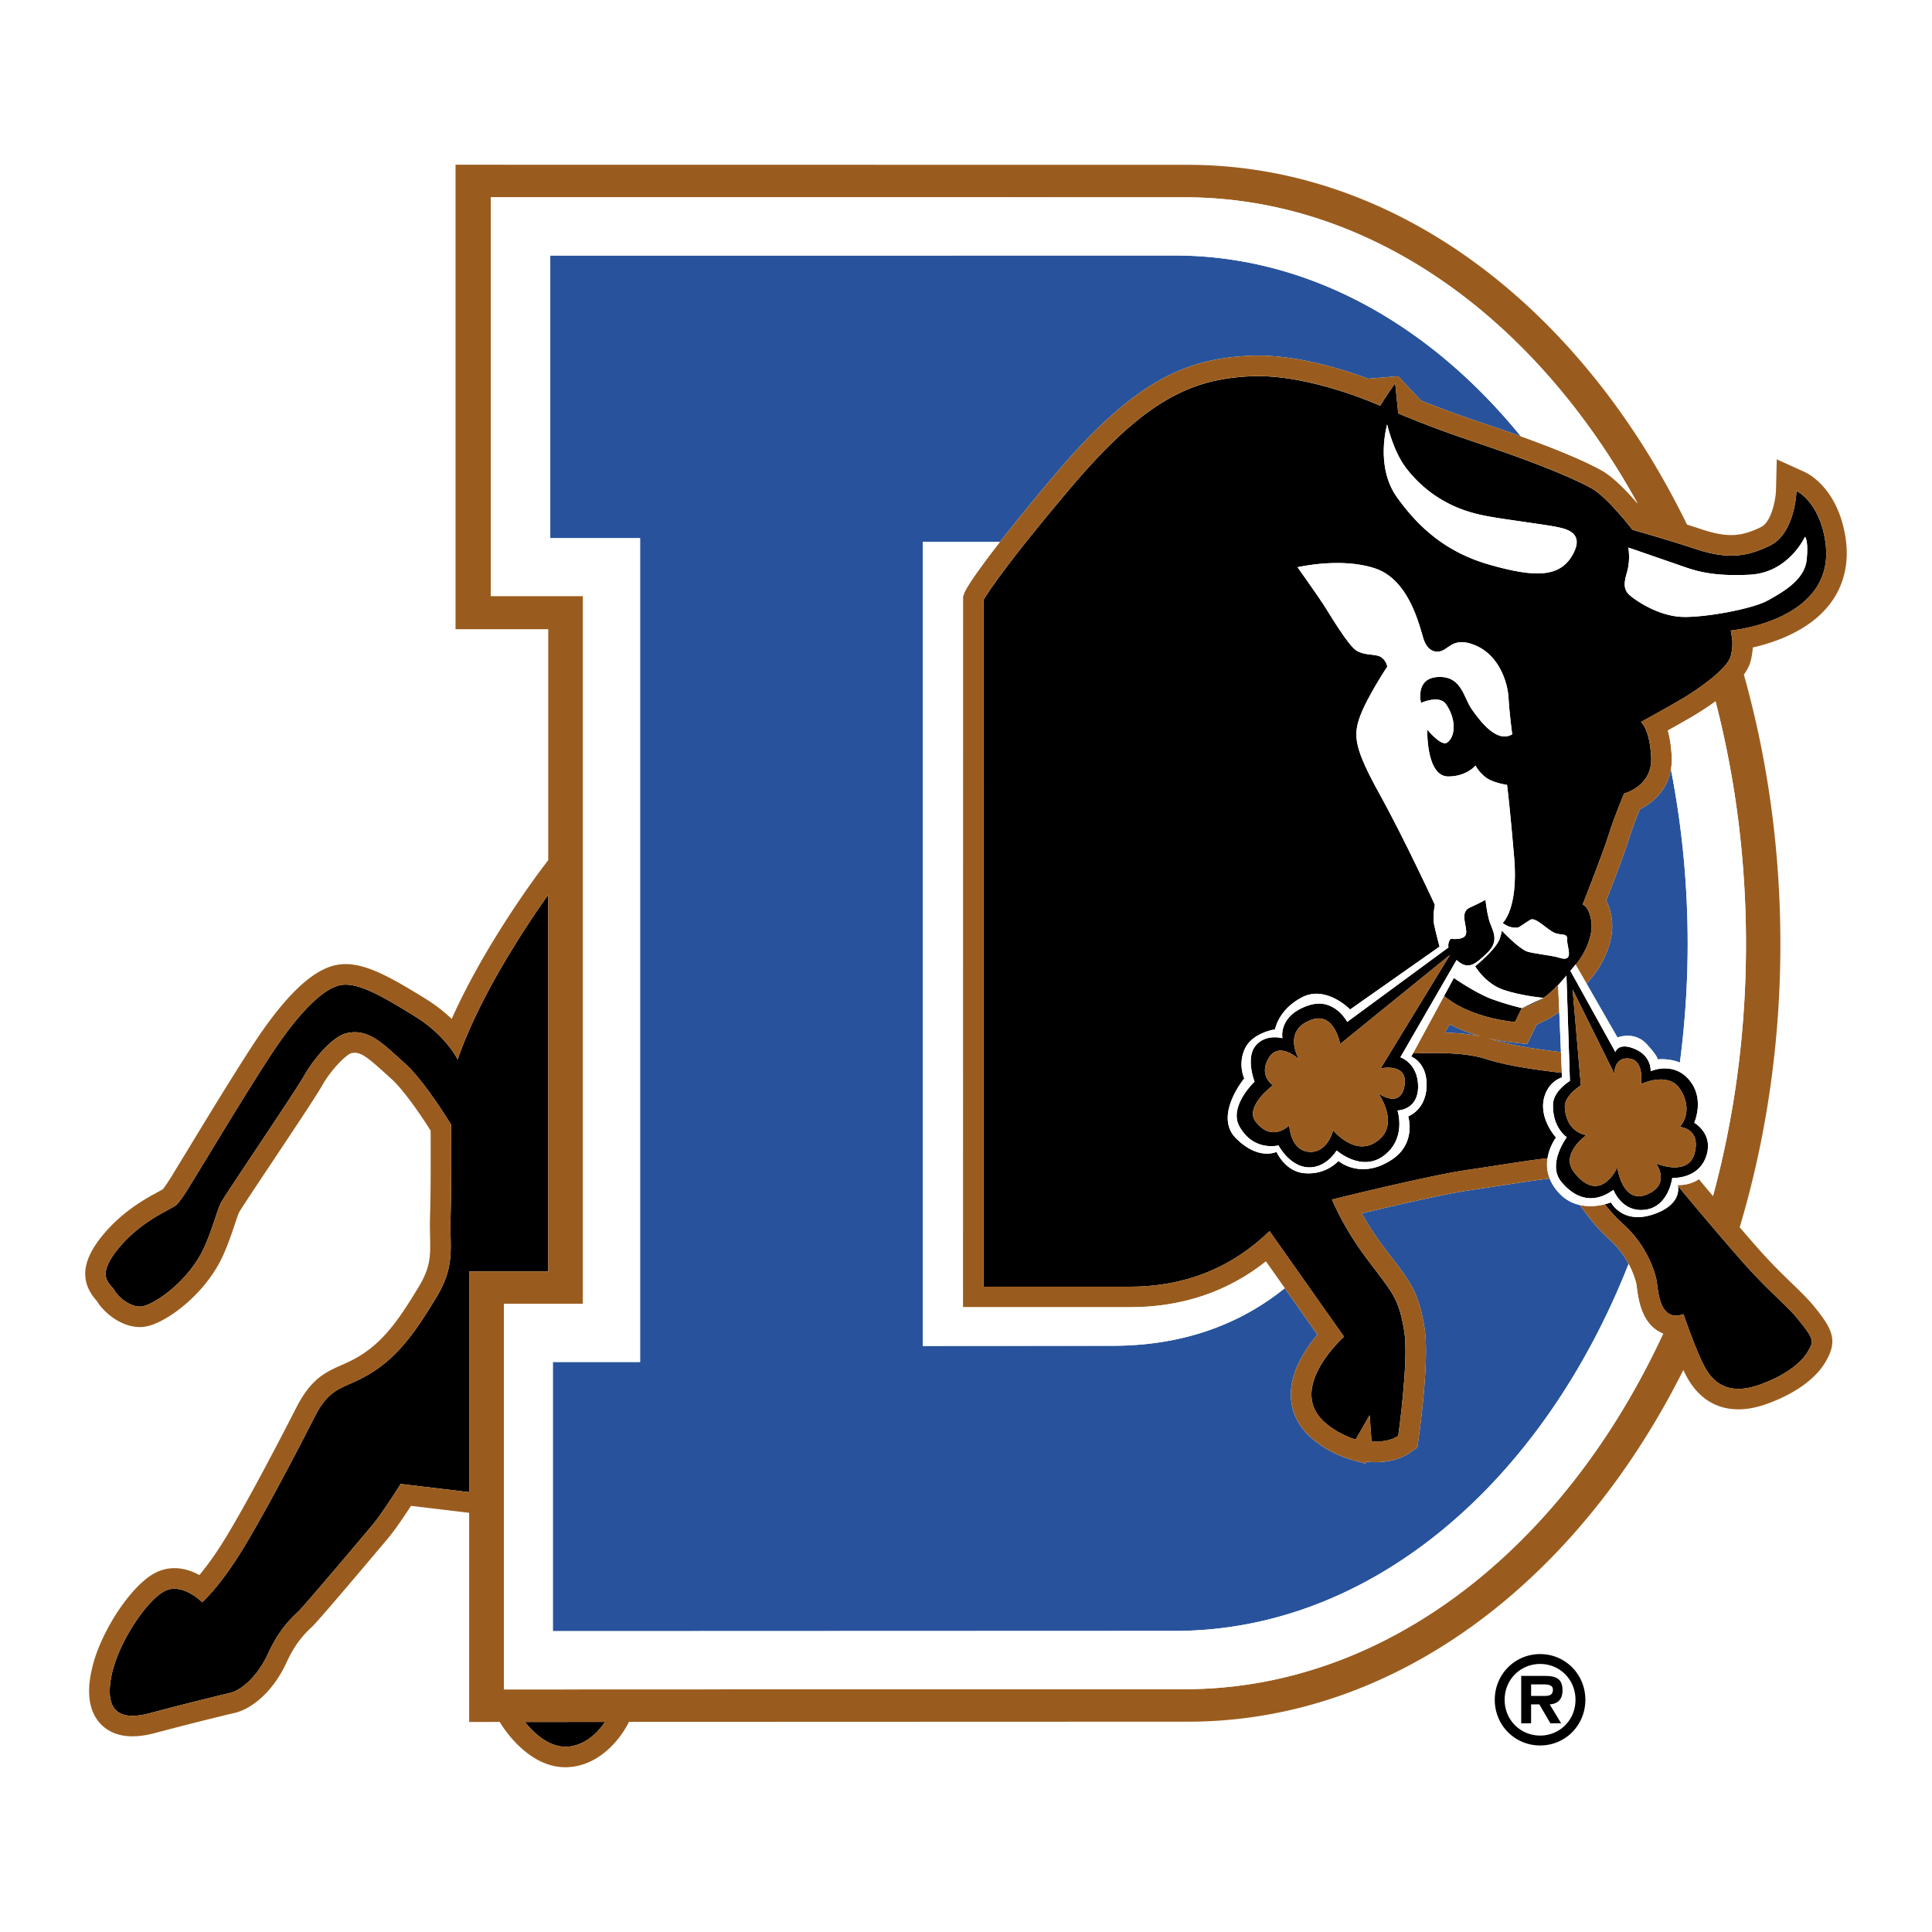 <svg xmlns="http://www.w3.org/2000/svg" width="2500" height="2500" viewBox="0 0 192.756 192.756"><g fill-rule="evenodd" clip-rule="evenodd"><path fill="#fff" d="M0 0h192.756v192.756H0V0z"/><path d="M153.662 166.014c1.945 0 3.525 1.535 3.525 3.576 0 2.031-1.58 3.568-3.525 3.568-1.949 0-3.543-1.537-3.543-3.568 0-2.041 1.594-3.576 3.543-3.576zm0 8.131c2.518 0 4.51-2.02 4.51-4.555s-1.992-4.561-4.51-4.561c-2.527 0-4.529 2.025-4.529 4.561s2.002 4.555 4.529 4.555zm.951-4.098c.834-.057 1.279-.525 1.279-1.398 0-1.25-.742-1.443-1.83-1.443h-2.291v4.725h.986v-1.883h.824l1.1 1.883h1.074l-1.142-1.884zm-1.855-.844v-1.152h1.088c.457 0 1.088 0 1.088.518 0 .52-.32.635-.848.635h-1.328v-.001zM56.642 174.264c1.791-.127 3.041-1.475 3.727-2.469-3.185.002-5.921.004-8.006.004.884 1.097 2.443 2.596 4.279 2.465zM45.659 105.705s-1.148-2.385-4.279-4.314c-3.13-1.934-5.638-3.418-7.379-3.111-1.741.309-4.258 2.758-7.247 7.387s-6.75 10.943-7.76 12.559c0 0-.847 1.434-1.359 1.945s-3.453 1.508-5.809 4.375c-2.356 2.869-.818 3.48-.408 4.197s1.688 1.744 2.731 1.598c1.239-.17 4.752-2.539 6.284-6.025.867-1.971 1.244-3.668 1.667-4.412.647-1.135 7.327-10.953 8.249-12.592s2.823-3.902 4.223-4.227c2.193-.508 3.608 1.021 5.832 3.021 1.995 1.797 4.604 6.107 4.604 6.107s.046 6.137-.056 9.209c-.103 3.072.521 4.807-1.421 8.021-1.944 3.215-3.662 5.75-6.427 7.49-2.766 1.742-4.047 1.172-5.705 4.414-1.658 3.244-4.739 9.184-7.095 13.076-2.355 3.893-4.134 5.428-4.134 5.428s-1.939-1.957-3.681-1.137c-1.741.818-4.609 5.008-5.326 8.285s.311 4.854 3.791 3.924 7.111-1.812 8.051-2.035c.939-.223 2.62-1.467 3.747-3.926 1.126-2.457 2.365-3.562 2.996-4.166.631-.607 6.397-7.436 7.421-8.664 1.024-1.23 2.805-4.078 2.805-4.078l6.834.816v-22.024H54.7V89.265c-2.203 3.104-6.819 10.022-9.041 16.44zM173.814 125.854a352.848 352.848 0 0 1-6.41-7.537c.078.395.197 1.953-2.471 2.844-3.072 1.023-4.209-1.199-4.209-1.199s-.232.094-.602.189c.543.695 1.127 1.359 1.738 1.902 2.391 2.115 3.18 4.664 3.385 5.551.205.889.189 4.396 2.717 3.51 0 0 1.344 3.963 2.232 5.465.887 1.502 2.408 2.648 5.412 1.557 3.006-1.092 4.338-2.498 4.814-3.385.479-.889.686-1.008-.963-3.047-1.242-1.542-2.978-2.829-5.643-5.85zM153.994 99.555l-2.162 1.02c0-.001 1.064-.302 2.162-1.02z"/><path d="M154.146 109.232c.512-1.434 1.697-1.74 1.697-1.74l-.018-.447c-1.963-.248-5.164-.609-7.604-1.4-2.283-.74-5.658-.586-7.248-.551l-.178.326s1.602.557 1.535 2.945c-.07 2.391-1.838 3.018-1.838 3.018s.848 2.664-1.611 4.303c-3.125 2.082-5.352.141-5.352.141s-1.203 1.43-3.418 1.223c-1.904-.176-2.758-2.125-2.758-2.125s-1.787.898-4.041-1.355.824-5.973.824-5.973-.67-1.428.08-2.998c.752-1.57 2.996-1.9 2.996-1.9s.318-1.977 2.709-3.205c2.389-1.23 4.779 1.223 4.779 1.223l8.922-6.272s-.377-1.396-.541-2.196c-.166-.799.07-1.983.07-1.983s-2.967-6.429-5.492-11.003c-2.527-4.575-2.668-5.835-1.984-7.747.682-1.912 2.73-5.006 2.73-5.006s-.09-.616-.635-.958c-.547-.341-1.652-.118-2.471-.665-.82-.546-2.592-3.522-3.189-4.462-.6-.939-2.656-3.829-2.656-3.829s4.355-1.032 7.771.129c3.412 1.161 4.396 5.794 4.803 7.041.408 1.248 1.291 1.46 1.992 1.088.672-.355 1.277-1.267 3.188-.457 2.529 1.074 3.24 3.998 3.297 5.251.059 1.252.363 3.618.363 3.618-1.533.903-3.166-1.286-4.018-2.481-.85-1.195-1.006-3.345-3.361-3.242-2.355.102-1.719 2.589-1.719 2.589s1.82-.842 2.492.124c1.035 1.488.969 3.233.113 3.834-.586.413-1.979-1.296-1.979-1.296s-.137 4.689 2.102 4.678c1.854-.01 2.707-1.093 2.707-1.093s.367.715 1.084 1.227c.717.512 2.068.705 2.068.705s.277 2.14.709 7.264c.432 5.125-1.145 6.511-1.145 6.511s.664.585 1.521.455c.182-.029 1.168-.793 1.365-.819.564-.076 1.639 1.094 2.322 1.365.684.27 1.279-.034 1.229.683-.051.717.785 2.305-.82 1.775-.617-.205-2.785-.432-3.248-.637-.922-.409-2.453-2.06-2.453-2.06s-.102.615-.307 1.024c-.537 1.072-2.359 2.532-2.359 2.532s1.016 1.749 2.859 2.364c1.844.613 3.959.789 3.959.789.641-.42 1.424-1.227 2.111-2.002l.182-.223.346 10.514s-1.639.979-1.686 2.316c-.084 2.352 1.375 3.297 1.375 3.297s-1.99 2.668-.568 4.424c1.156 1.424 2.967 2.471 5.221.832 0 0 .844 2.295 3.186 1.979 2.34-.314 2.684-3.174 2.684-3.174s2.799.189 3.471-2.438c.523-2.057-1.275-3.064-1.275-3.064s.961-2.154-.26-3.945c-1.602-2.346-4.092-1.195-4.092-1.195s.133-1.482-1.551-2.211c-1.684-.73-1.967.295-1.967.295l-4.492-8.1.518-.629.012.021.141-.173c.721-.888 1.682-2.759 1.408-4.262-.273-1.502-.857-1.565-.857-1.565s2.037-5.142 2.582-6.918c.547-1.775 1.557-4.167 1.557-4.167s2.84-.729 2.705-3.597c-.139-2.868-1.02-3.542-1.02-3.542s3.1-1.705 4.256-2.402c1.158-.696 4.373-2.825 4.705-4.195.332-1.371.059-2.012 0-2.527 0 0 10.66-.967 9.422-8.945-.613-3.96-2.867-4.985-2.867-4.985s-.104 4.225-2.664 5.463c-2.115 1.024-4.035 1.454-7.373.341-2.869-.956-6.326-1.919-6.326-1.919s-2.498-3.264-4.082-4.141c-2.412-1.334-7.021-3.066-11.627-4.603-4.605-1.536-7.66-2.871-7.66-2.871s-.17-1.644-.307-3.01c0 0-1.061 1.478-1.49 2.249 0 0-7.055-3.216-12.926-2.943-5.873.273-10.49 2.278-17.992 11.16-7.5 8.882-8.664 11.165-8.664 11.165l-.004 68.509 14.604-.002c5.727 0 10.352-2.053 13.934-5.553l7.43 10.539s-5.564 4.955-2.129 8.352c1.391 1.375 3.291 1.908 3.291 1.908l1.398-2.424.191 2.631s1.639.139 2.664-.578l.014-.107s1.047-7.434.588-10.301c-.461-2.867-1.084-3.699-2.193-5.219-1.107-1.521-3.24-3.898-5.027-7.945 0 0 9.75-2.426 13.561-2.963 2.525-.357 5.777-.928 7.949-1.156.189-1.211.848-2.064.848-2.064s-1.89-2.045-1.098-4.262zm6.916-2.107s-.045-1.709 1.51-1.512c1.51.189 1.154 2.539 1.154 2.539s2.734-1.301 3.896.508c1.461 2.273-.029 3.771-.029 3.771s2.105.123 1.49 2.58c-.613 2.459-3.865 1.062-3.865 1.062s1.551 2.072-.908 3.096c-2.457 1.023-2.955-2.688-2.955-2.688s-1.684 3.787-4.289.506c-1.488-1.871 1.217-3.74 1.217-3.74s-2.018-.17-2.162-2.785c-.062-1.156 1.602-2.18 1.602-2.18l-.824-9.562 4.163 8.405zm-12.369-50.76c-4.371-1.229-7.146-3.705-9.332-6.777-2.186-3.073-.963-7.24-.963-7.24s.604 2.693 1.904 4.371c3.02 3.894 6.887 4.565 8.391 4.838 1.502.273 5.607.802 6.641 1.021.908.193 2.836.568 1.539 2.822s-3.811 2.194-8.18.965zm19.03.084c1.254.438 2.969 1.095 6.861.89 3.893-.205 5.498-3.783 5.498-3.783s.373.331.168 2.311-2.346 3.19-3.883 4.043c-1.539.852-6.246 1.708-8.5 1.64-2.252-.068-4.406-1.443-5.225-2.125-.82-.683-.541-1.514-.285-2.449.32-1.178.104-2.347.104-2.347s4.008 1.382 5.262 1.82z"/><path d="M148.814 99.668c-1.582-.584-3.764-2.096-3.764-2.096l-.973 1.795c.439.393 2.605 2.121 7.078 2.604l.676-1.396c.001-.001-1.435-.325-3.017-.907z"/><path d="M139.717 105.484l5.607-9.703c1.115 1.011 1.799.517 3.076-.729 1.336-1.305.393-2.334.139-3.359s-.326-1.918-.326-1.918-.566.319-1.59.783c-1.023.466-.23 1.865-.35 2.585-.117.719-1.541.521-1.541.521s-.309.32-.221.863l-10.102 7.428s-1.279-2.479-3.809-1.66c-3.113 1.008-2.652 3.291-2.652 3.291s-1.652-.488-2.676.74c-1.025 1.229-.105 3.594-.105 3.594s-2.629 2.471-1.502 4.477c1.424 2.537 3.891 1.879 3.891 1.879s1.084 2.084 2.928 2.188c1.842.102 2.875-1.684 2.875-1.684s2.49 2.232 4.744.492 1.322-4.479 1.322-4.479 2.059-.02 2.059-2.375c0-2.357-1.767-2.934-1.767-2.934zm.408 2.856c-.41 2.355-2.619.738-2.619.738s2.428 3.332-.412 4.969c-2.07 1.193-4.088-1.273-4.088-1.273s-.545 2.297-2.42 2.145c-1.873-.152-1.953-2.652-1.953-2.652s-1.709 1.781-3.357-.363c-1.15-1.498 1.717-3.621 1.717-3.621s-1.465-.975-.414-2.725 3.035.148 3.035.148-1.736-2.844 1.178-3.945c2.355-.891 2.912 2.402 2.912 2.402l10.959-8.892-6.912 11.319c-.001 0 2.782-.606 2.374 1.75z"/><path d="M154.613 117.588c-1.385.15-3.371.463-4.854.693l-3.025.457c-2.498.354-7.752 1.572-10.873 2.32 1.055 1.895 2.131 3.293 2.977 4.389.264.342.514.666.768 1.014 1.271 1.744 2.016 2.885 2.523 6.051.496 3.084-.471 10.119-.58 10.91l-.016.107-.123.883-.73.512c-1.555 1.088-3.615.975-4.012.941l-.332-.029-.105.184-.99-.277-.316-.027-.004-.062-.223-.062c-.246-.07-2.459-.727-4.176-2.424-1.172-1.156-1.77-2.607-1.729-4.189.061-2.346 1.52-4.492 2.65-5.816l-3.266-4.635c-4.514 3.643-10.229 5.742-17.184 5.742l-18.932.016V54.058l7.7.012a223.435 223.435 0 0 1 5.465-6.691c8.072-9.559 13.248-11.596 19.461-11.885 4.35-.202 9.166 1.301 11.809 2.288l3.002-.246 2.277 2.429c1.309.523 3.42 1.333 6.039 2.207 1.213.404 2.555.865 3.916 1.356-9.107-11.192-21.23-18.038-34.539-18.038l-62.291.007v28.195h8.96v82.193h-8.704v26.855l62.046-.023c19.648 0 36.705-14.85 45.281-36.611a9.016 9.016 0 0 0-1.98-2.52c-1.09-.963-2.045-2.189-2.873-3.357a3.902 3.902 0 0 1-1.951-1.061c-.525-.525-.861-1.059-1.066-1.58z" fill="#28539c"/><path d="M164.285 104.168c1.229 1.332 1.076 1.533 1.076 1.533s1.082-.15 2.242.314c.502-3.85.777-7.799.777-11.838 0-6.014-.584-11.849-1.672-17.414-.361 2.083-1.834 3.351-3.105 3.982-.33.821-.84 2.135-1.164 3.189-.406 1.317-1.545 4.281-2.188 5.923.217.417.4.936.518 1.591.432 2.362-.947 4.833-1.832 5.919-.203.252-.42.514-.643.777l3.078 5.365c.001.003 1.685-.673 2.913.659zM153.314 102.215l-.316.648-.627 1.299-1.436-.154a20.564 20.564 0 0 1-2.549-.439c.156.043.316.078.467.127 2.084.676 4.926 1.029 6.805 1.264l.08.01-.17-4.029c-.152.119-.303.23-.449.326-.66.434-1.307.743-1.805.948zM144.146 103.023c1.186.033 2.457.137 3.643.393a15.438 15.438 0 0 1-3.148-1.223l-.495.83z" fill="#28539c"/><path d="M178.785 128.047c-.967-.934-2.062-1.992-3.434-3.547a238.753 238.753 0 0 1-1.783-2.053c2.621-8.762 4.061-18.297 4.061-28.264 0-9.442-1.287-18.495-3.643-26.874.33-.463.574-.932.688-1.397.121-.498.178-.93.203-1.313 2.172-.493 5.594-1.65 7.648-4.28 1.441-1.846 1.996-4.154 1.605-6.675-.764-4.912-3.711-6.384-4.045-6.536l-2.818-1.281-.076 3.096c-.031.93-.453 3.158-1.508 3.669-1.775.858-3.164 1.132-5.836.242-.502-.167-1.021-.334-1.535-.497-10.518-21.569-28.914-35.892-49.805-35.892l-71.828-.01H45.45v46.341H54.699v23.042l-.403.526c-.267.348-5.798 7.611-9.23 15.315a15.645 15.645 0 0 0-2.611-2.014c-3.759-2.32-6.403-3.808-8.811-3.383-2.474.436-5.29 3.148-8.612 8.291-2.156 3.338-4.676 7.49-6.345 10.24l-1.431 2.346c-.358.604-.796 1.254-1.009 1.51-.119.072-.333.188-.516.289-1.235.672-3.534 1.926-5.489 4.307-2.078 2.529-2.289 4.582-.662 6.463.038.043.089.102.105.125 0-.002-.02-.027-.046-.074.699 1.223 2.705 2.9 4.79 2.609 2.042-.281 6.126-3.238 7.879-7.23.489-1.111.828-2.123 1.099-2.936.164-.492.369-1.104.471-1.285.253-.443 1.887-2.895 3.329-5.057 2.562-3.846 4.416-6.639 4.927-7.547.906-1.611 2.386-3.07 2.909-3.236.836-.189 1.447.238 3.411 2.025l.581.525c1.28 1.152 3.061 3.795 3.929 5.174.008 1.586.023 6.096-.059 8.551-.025.748-.011 1.424.003 2.02.042 1.889.067 3.029-1.131 5.01-1.762 2.916-3.306 5.27-5.765 6.818-.737.463-1.354.736-1.95 1-1.552.688-3.018 1.338-4.489 4.215-2.889 5.652-5.318 10.129-7.022 12.945-1.059 1.75-1.987 2.982-2.654 3.781-1.124-.604-2.667-1.043-4.281-.281-2.438 1.146-5.635 5.953-6.456 9.701-.206.941-.832 3.805 1.011 5.566 1.19 1.137 2.978 1.398 5.311.773a335.622 335.622 0 0 1 7.994-2.02c1.456-.346 3.676-1.879 5.137-5.066.902-1.971 1.867-2.889 2.442-3.438l.11-.105c.832-.797 7.51-8.752 7.576-8.83.688-.826 1.626-2.219 2.265-3.201l5.802.693V171.798h1.23l1.815-.002c.443.74 3.053 4.785 6.935 4.508 3.085-.219 5.144-2.836 5.964-4.512l55.77-.02c20.646 0 38.852-13.973 49.426-35.09.166.352.328.672.484.934 1.664 2.816 4.461 3.684 7.877 2.441 3.873-1.408 5.371-3.324 5.916-4.34l.062-.113c1.076-1.969.416-3.146-1.234-5.191-.658-.811-1.405-1.532-2.268-2.366zm-130.748-1.199h-1.229v22.024l-6.834-.816s-1.781 2.848-2.805 4.078c-1.024 1.229-6.79 8.057-7.421 8.664-.63.604-1.869 1.709-2.996 4.166-1.127 2.459-2.808 3.703-3.747 3.926-.94.223-4.571 1.105-8.051 2.035s-4.507-.646-3.791-3.924 3.585-7.467 5.326-8.285c1.741-.82 3.681 1.137 3.681 1.137s1.778-1.535 4.134-5.428c2.356-3.893 5.437-9.832 7.095-13.076 1.658-3.242 2.939-2.672 5.705-4.414 2.766-1.74 4.483-4.275 6.427-7.49 1.943-3.215 1.319-4.949 1.421-8.021.102-3.072.056-9.209.056-9.209s-2.609-4.311-4.604-6.107c-2.224-2-3.639-3.529-5.832-3.021-1.4.324-3.301 2.588-4.223 4.227s-7.602 11.457-8.249 12.592c-.423.744-.8 2.441-1.667 4.412-1.532 3.486-5.045 5.855-6.284 6.025-1.043.146-2.321-.881-2.731-1.598s-1.948-1.328.408-4.197c2.355-2.867 5.296-3.863 5.809-4.375s1.359-1.945 1.359-1.945c1.01-1.615 4.771-7.93 7.76-12.559s5.505-7.078 7.247-7.387c1.742-.307 4.25 1.178 7.379 3.111 3.13 1.93 4.279 4.314 4.279 4.314 2.222-6.418 6.837-13.336 9.041-16.44v37.583h-6.663v-.002zm8.605 47.416c-1.835.131-3.395-1.367-4.279-2.465 2.085 0 4.822-.002 8.006-.004-.687.994-1.936 2.342-3.727 2.469zm123.78-39.514c-.477.887-1.809 2.293-4.814 3.385-3.004 1.092-4.525-.055-5.412-1.557-.889-1.502-2.232-5.465-2.232-5.465-2.527.887-2.512-2.621-2.717-3.51-.205-.887-.994-3.436-3.385-5.551-.611-.543-1.195-1.207-1.738-1.902-.582.148-1.516.293-2.492.078.828 1.168 1.783 2.395 2.873 3.357a8.965 8.965 0 0 1 1.98 2.52c.475.891.691 1.639.766 1.959.01.055.035.242.055.379.152 1.164.441 3.334 2.121 4.365.146.088.316.174.506.252-9.855 21.275-27.553 35.471-47.742 35.471l-67.904.025v-38.484h7.882V59.464h-9.197V19.68l69.205.005c18.561 0 35.018 12.052 45.215 30.561-.982-1.148-2.402-2.655-3.605-3.321-1.967-1.089-5.055-2.316-8.055-3.397a169.298 169.298 0 0 0-3.916-1.356 112.018 112.018 0 0 1-6.039-2.207l-2.277-2.429-3.002.246c-2.643-.987-7.459-2.49-11.809-2.288-6.213.289-11.389 2.326-19.461 11.885a223.435 223.435 0 0 0-5.465 6.691c-2.432 3.121-3.407 4.657-3.567 5.114l-.116.331v.35l-.004 68.509-.001 2.049h2.049l14.604-.002c5.191 0 9.746-1.535 13.57-4.561l1.881 2.666 3.266 4.635c-1.131 1.324-2.59 3.471-2.65 5.816-.041 1.582.557 3.033 1.729 4.189 1.717 1.697 3.93 2.354 4.176 2.424l.223.062.004.062.316.027.99.277.105-.184.332.029c.396.033 2.457.146 4.012-.941l.73-.512.123-.883.016-.107c.109-.791 1.076-7.826.58-10.91-.508-3.166-1.252-4.307-2.523-6.051a46.52 46.52 0 0 0-.768-1.014c-.846-1.096-1.922-2.494-2.977-4.389 3.121-.748 8.375-1.967 10.873-2.32l3.025-.457c1.482-.23 3.469-.543 4.854-.693a3.83 3.83 0 0 1-.217-2.033c-2.172.229-5.424.799-7.949 1.156-3.811.537-13.561 2.963-13.561 2.963 1.787 4.047 3.92 6.424 5.027 7.945 1.109 1.52 1.732 2.352 2.193 5.219.459 2.867-.588 10.301-.588 10.301l-.014.107c-1.025.717-2.664.578-2.664.578l-.191-2.631-1.398 2.424s-1.9-.533-3.291-1.908c-3.436-3.396 2.129-8.352 2.129-8.352l-7.43-10.539c-3.582 3.5-8.207 5.553-13.934 5.553l-14.604.002.004-68.509s1.164-2.283 8.664-11.165c7.502-8.882 12.119-10.886 17.992-11.16 5.871-.273 12.926 2.943 12.926 2.943.43-.771 1.49-2.249 1.49-2.249.137 1.366.307 3.01.307 3.01s3.055 1.334 7.66 2.871 9.215 3.269 11.627 4.603c1.584.877 4.082 4.141 4.082 4.141s3.457.963 6.326 1.919c3.338 1.113 5.258.683 7.373-.341 2.561-1.239 2.664-5.463 2.664-5.463s2.254 1.024 2.867 4.985c1.238 7.978-9.422 8.945-9.422 8.945.059.515.332 1.156 0 2.527-.332 1.37-3.547 3.499-4.705 4.195-1.156.697-4.256 2.402-4.256 2.402s.881.674 1.02 3.542c.135 2.868-2.705 3.597-2.705 3.597s-1.01 2.392-1.557 4.167c-.545 1.776-2.582 6.918-2.582 6.918s.584.063.857 1.565c.273 1.503-.688 3.374-1.408 4.262l-.141.173 1.088 1.896c.223-.264.439-.525.643-.777.885-1.087 2.264-3.557 1.832-5.919a5.52 5.52 0 0 0-.518-1.591c.643-1.642 1.781-4.605 2.188-5.923.324-1.055.834-2.369 1.164-3.189 1.271-.632 2.744-1.899 3.105-3.982.07-.4.1-.83.078-1.292-.051-1.059-.195-1.907-.387-2.589a111.25 111.25 0 0 0 2.635-1.504c.686-.413 1.42-.888 2.125-1.402 1.967 7.594 3.037 15.736 3.037 24.205 0 8.822-1.162 17.285-3.289 25.139-.461-.549-.93-1.109-1.4-1.678-1.066.701-2.127.578-2.127.578s.012.033.023.096a355.85 355.85 0 0 0 6.41 7.537c2.664 3.021 4.4 4.309 5.645 5.85 1.649 2.038 1.442 2.157.964 3.046z" fill="#9a5c1e"/><path d="M153.994 99.555c-1.098.719-2.162 1.02-2.162 1.02l-.676 1.396c-4.473-.482-6.639-2.211-7.078-2.604l-3.104 5.727c1.59-.035 4.965-.189 7.248.551 2.439.791 5.641 1.152 7.604 1.4l-.088-2.076-.08-.01c-1.879-.234-4.721-.588-6.805-1.264-.15-.049-.311-.084-.467-.127.77.184 1.611.338 2.549.439l1.436.154.627-1.299.316-.648a10.747 10.747 0 0 0 1.805-.949c.146-.096.297-.207.449-.326l-.111-2.604.648-.783c-.687.776-1.47 1.583-2.111 2.003zm-9.848 3.468l.494-.83c.801.424 1.846.865 3.148 1.223-1.184-.256-2.456-.359-3.642-.393zM157.723 108.283s-1.664 1.023-1.602 2.18c.145 2.615 2.162 2.785 2.162 2.785s-2.705 1.869-1.217 3.74c2.605 3.281 4.289-.506 4.289-.506s.498 3.711 2.955 2.688c2.459-1.023.908-3.096.908-3.096s3.252 1.396 3.865-1.062c.615-2.457-1.49-2.58-1.49-2.58s1.49-1.498.029-3.771c-1.162-1.809-3.896-.508-3.896-.508s.355-2.35-1.154-2.539c-1.555-.197-1.51 1.512-1.51 1.512l-4.164-8.404.825 9.561z" fill="#9a5c1e"/><path d="M137.75 106.59l6.912-11.319-10.959 8.892s-.557-3.293-2.912-2.402c-2.914 1.102-1.178 3.945-1.178 3.945s-1.984-1.898-3.035-.148.414 2.725.414 2.725-2.867 2.123-1.717 3.621c1.648 2.145 3.357.363 3.357.363s.08 2.5 1.953 2.652c1.875.152 2.42-2.145 2.42-2.145s2.018 2.467 4.088 1.273c2.84-1.637.412-4.969.412-4.969s2.209 1.617 2.619-.738c.409-2.356-2.374-1.75-2.374-1.75z" fill="#9a5c1e"/><path d="M92.062 134.283l18.932-.016c6.955 0 12.67-2.1 17.184-5.742l-1.881-2.666c-3.824 3.025-8.379 4.561-13.57 4.561l-14.604.002h-2.049l.001-2.049.004-68.509v-.35l.116-.331c.161-.457 1.136-1.993 3.567-5.114l-7.7-.012v80.226z" fill="#fff"/><path d="M117.203 162.717l-62.046.023v-26.855h8.704V53.692H54.9V25.497l62.291-.007c13.309 0 25.432 6.846 34.539 18.038 3 1.082 6.088 2.309 8.055 3.397 1.203.666 2.623 2.173 3.605 3.321-10.197-18.509-26.654-30.561-45.215-30.561l-69.204-.005v39.784h9.197v70.608h-7.882v38.484l67.904-.025c20.189 0 37.887-14.195 47.742-35.471a3.847 3.847 0 0 1-.506-.252c-1.68-1.031-1.969-3.201-2.121-4.365-.02-.137-.045-.324-.055-.379a8.424 8.424 0 0 0-.766-1.959c-8.576 21.762-25.632 36.612-45.281 36.612z" fill="#fff"/><path d="M162.357 56.975c-.256.936-.535 1.766.285 2.449.818.683 2.973 2.057 5.225 2.125 2.254.068 6.961-.789 8.5-1.64 1.537-.853 3.678-2.063 3.883-4.043s-.168-2.311-.168-2.311-1.605 3.579-5.498 3.783c-3.893.205-5.607-.452-6.861-.89-1.254-.438-5.262-1.821-5.262-1.821s.217 1.17-.104 2.348zM156.873 55.399c1.297-2.253-.631-2.629-1.539-2.822-1.033-.219-5.139-.748-6.641-1.021-1.504-.272-5.371-.944-8.391-4.838-1.301-1.678-1.904-4.371-1.904-4.371s-1.223 4.167.963 7.24c2.186 3.072 4.961 5.548 9.332 6.777 4.369 1.23 6.883 1.289 8.18-.965zM144.078 99.367l.973-1.795s2.182 1.512 3.764 2.096c1.582.582 3.018.906 3.018.906l2.162-1.02s-2.115-.176-3.959-.789c-1.844-.615-2.859-2.364-2.859-2.364s1.822-1.459 2.359-2.532c.205-.41.307-1.024.307-1.024s1.531 1.65 2.453 2.06c.463.205 2.631.432 3.248.637 1.605.53.77-1.058.82-1.775.051-.717-.545-.413-1.229-.683-.684-.271-1.758-1.441-2.322-1.365-.197.026-1.184.791-1.365.819-.857.13-1.521-.455-1.521-.455s1.576-1.386 1.145-6.511c-.432-5.125-.709-7.264-.709-7.264s-1.352-.193-2.068-.705c-.717-.512-1.084-1.227-1.084-1.227s-.854 1.083-2.707 1.093c-2.238.012-2.102-4.678-2.102-4.678s1.393 1.708 1.979 1.296c.855-.601.922-2.346-.113-3.834-.672-.966-2.492-.124-2.492-.124s-.637-2.487 1.719-2.589c2.355-.103 2.512 2.047 3.361 3.242.852 1.195 2.484 3.385 4.018 2.481 0 0-.305-2.365-.363-3.618-.057-1.253-.768-4.177-3.297-5.251-1.91-.81-2.516.101-3.188.457-.701.372-1.584.159-1.992-1.088-.406-1.247-1.391-5.879-4.803-7.041-3.416-1.161-7.771-.129-7.771-.129s2.057 2.89 2.656 3.829c.598.939 2.369 3.916 3.189 4.462.818.547 1.924.323 2.471.665.545.341.635.958.635.958s-2.049 3.094-2.73 5.006c-.684 1.912-.543 3.172 1.984 7.747 2.525 4.575 5.492 11.003 5.492 11.003s-.236 1.184-.07 1.983c.164.8.541 2.196.541 2.196l-8.922 6.272s-2.391-2.453-4.779-1.223c-2.391 1.229-2.709 3.205-2.709 3.205s-2.244.33-2.996 1.9c-.75 1.57-.08 2.998-.08 2.998s-3.078 3.719-.824 5.973 4.041 1.355 4.041 1.355.854 1.949 2.758 2.125c2.215.207 3.418-1.223 3.418-1.223s2.227 1.941 5.352-.141c2.459-1.639 1.611-4.303 1.611-4.303s1.768-.627 1.838-3.018c.066-2.389-1.535-2.945-1.535-2.945l.178-.326 3.099-5.724zm-2.594 9.051c0 2.355-2.059 2.375-2.059 2.375s.932 2.738-1.322 4.479-4.744-.492-4.744-.492-1.033 1.785-2.875 1.684c-1.844-.104-2.928-2.188-2.928-2.188s-2.467.658-3.891-1.879c-1.127-2.006 1.502-4.477 1.502-4.477s-.92-2.365.105-3.594c1.023-1.229 2.676-.74 2.676-.74s-.461-2.283 2.652-3.291c2.529-.818 3.809 1.66 3.809 1.66l10.102-7.428c-.088-.542.221-.863.221-.863s1.424.198 1.541-.521c.119-.72-.674-2.119.35-2.585 1.023-.464 1.59-.783 1.59-.783s.072.893.326 1.918 1.197 2.055-.139 3.359c-1.277 1.247-1.961 1.741-3.076.729l-5.607 9.703s1.767.577 1.767 2.934zM164.934 121.16c2.668-.891 2.549-2.449 2.471-2.844-.012-.062-.023-.096-.023-.096s1.061.123 2.127-.578c.471.568.939 1.129 1.4 1.678 2.127-7.854 3.289-16.316 3.289-25.139 0-8.468-1.07-16.611-3.037-24.205-.705.515-1.439.989-2.125 1.402-.605.365-1.697.981-2.635 1.504.191.682.336 1.53.387 2.589.021.462-.008.892-.078 1.292a90.788 90.788 0 0 1 1.672 17.414c0 4.04-.275 7.989-.777 11.838-1.16-.465-2.242-.314-2.242-.314s.152-.201-1.076-1.533-2.912-.656-2.912-.656l-3.078-5.365-1.088-1.896-.012-.021-.518.629 4.492 8.1s.283-1.025 1.967-.295c1.684.729 1.551 2.211 1.551 2.211s2.49-1.15 4.092 1.195c1.221 1.791.26 3.945.26 3.945s1.799 1.008 1.275 3.064c-.672 2.627-3.471 2.438-3.471 2.438s-.344 2.859-2.684 3.174c-2.342.316-3.186-1.979-3.186-1.979-2.254 1.639-4.064.592-5.221-.832-1.422-1.756.568-4.424.568-4.424s-1.459-.945-1.375-3.297c.047-1.338 1.686-2.316 1.686-2.316l-.346-10.514-.182.223-.648.783.111 2.604.17 4.029.088 2.076.018.447s-1.186.307-1.697 1.74c-.793 2.217 1.098 4.258 1.098 4.258s-.658.854-.848 2.064a3.82 3.82 0 0 0 .217 2.033c.205.521.541 1.055 1.066 1.58a3.914 3.914 0 0 0 1.951 1.061c.977.215 1.91.07 2.492-.078.369-.096.602-.189.602-.189s1.136 2.224 4.209 1.2z" fill="#fff"/></g></svg>